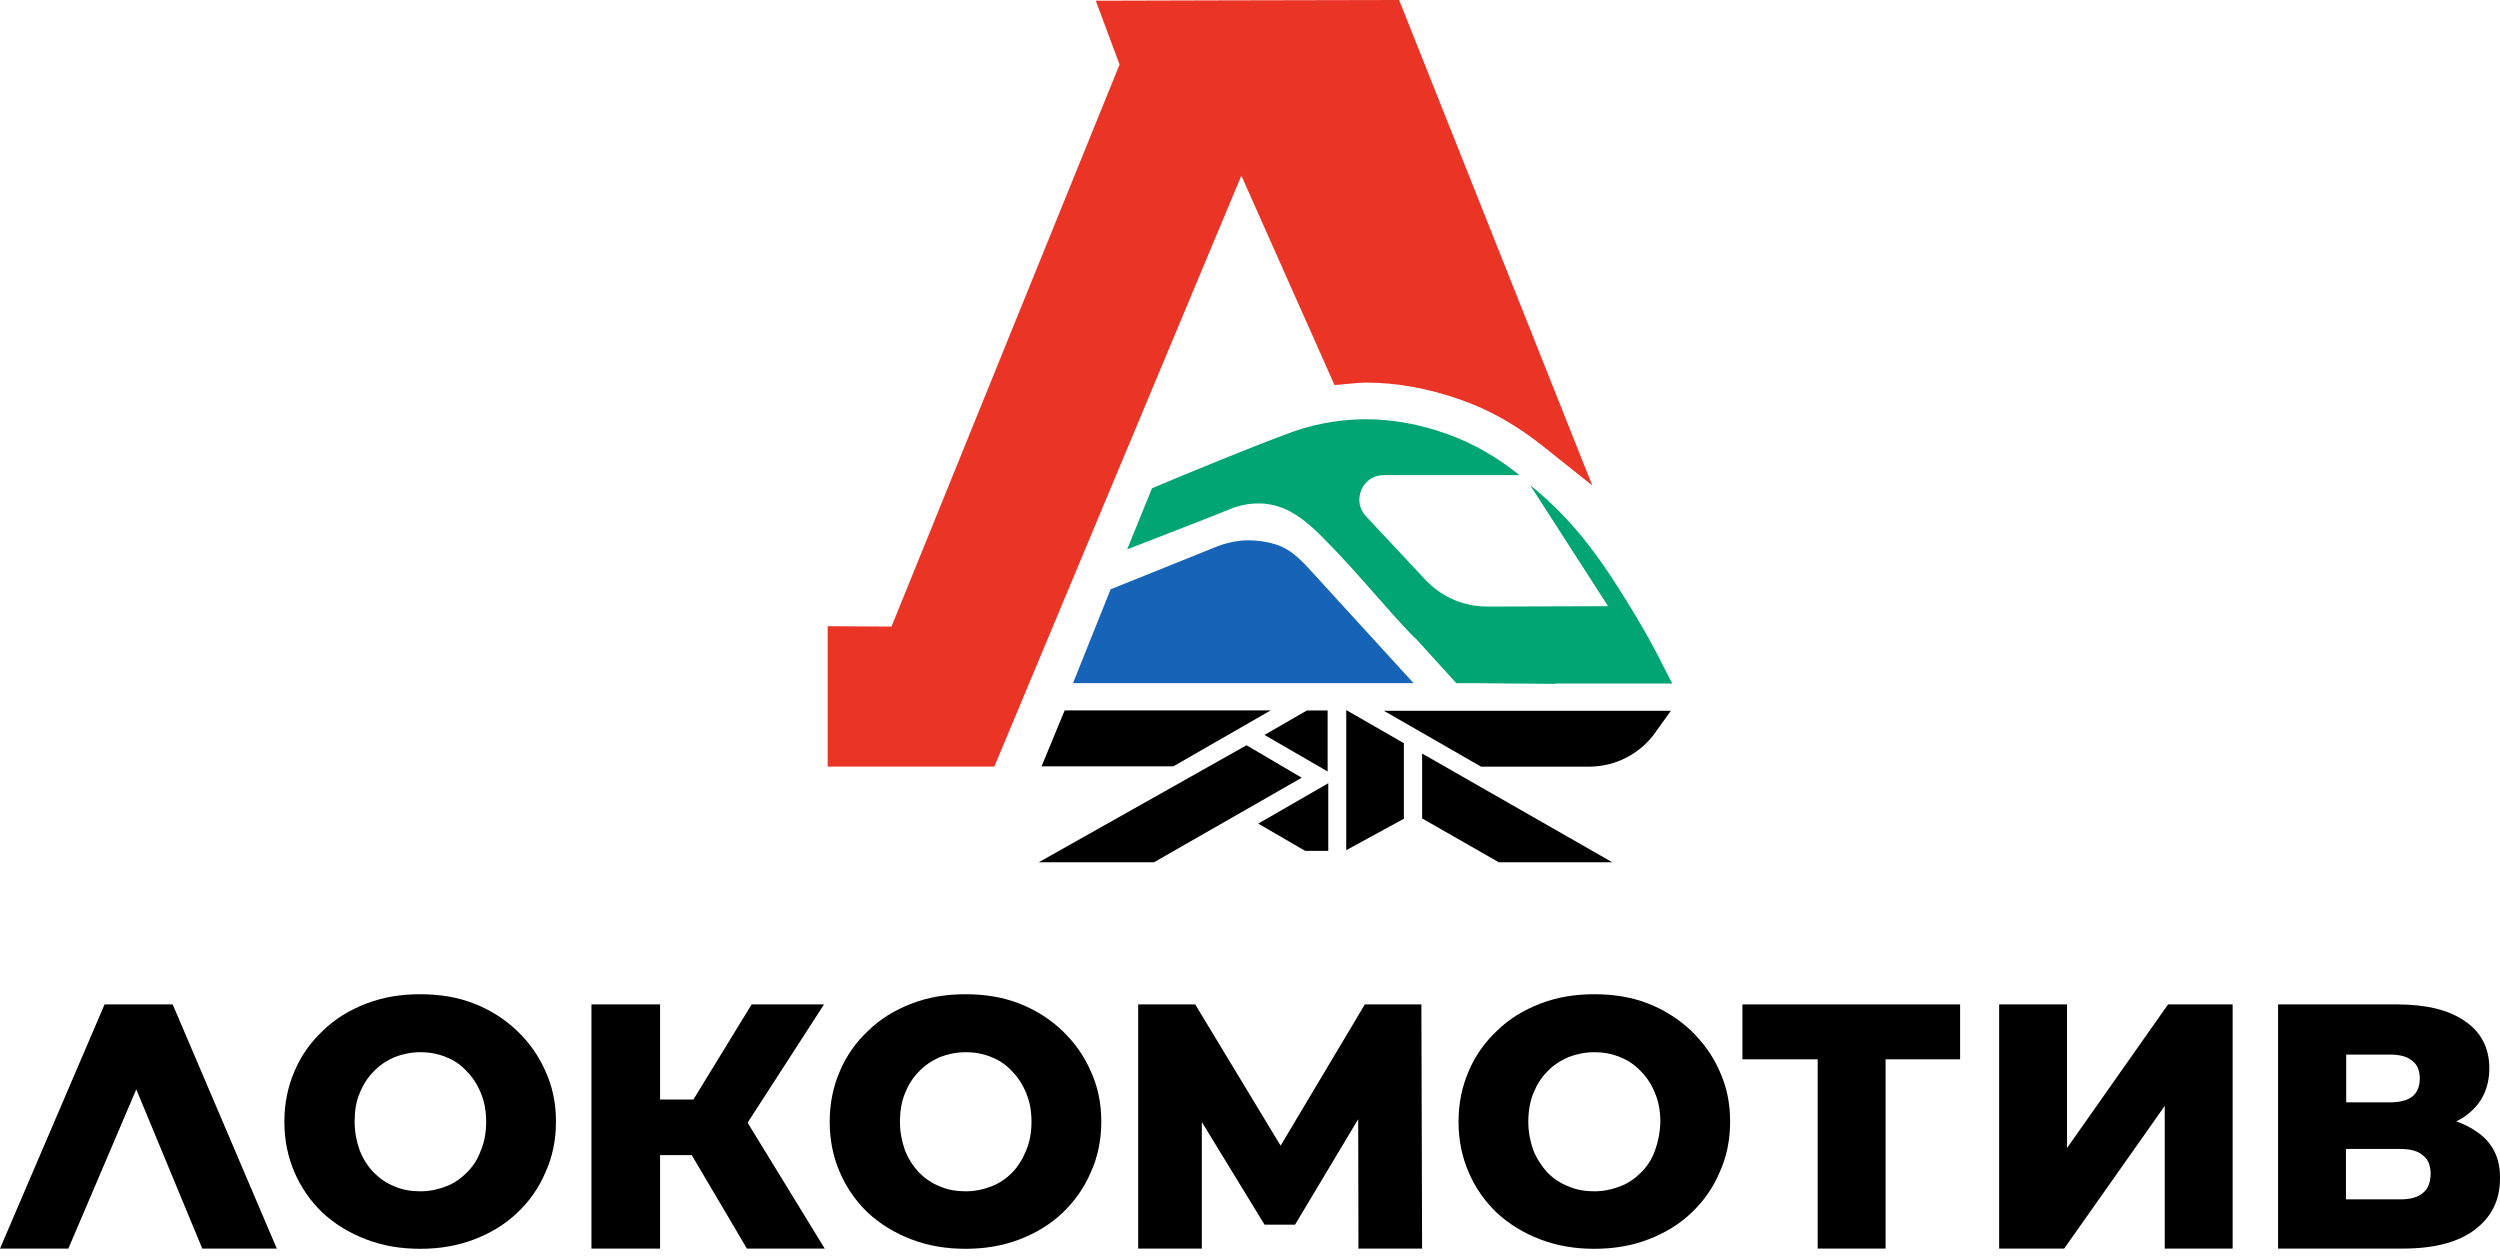 <?xml version="1.0" encoding="UTF-8"?> <svg xmlns="http://www.w3.org/2000/svg" width="159" height="80" viewBox="0 0 159 80" fill="none"><path d="M107.569 65.566C106.786 64.829 105.883 64.242 104.845 63.835C103.822 63.429 102.678 63.233 101.399 63.233C100.121 63.233 99.007 63.429 97.954 63.835C96.9 64.242 95.983 64.798 95.2 65.566C94.433 66.288 93.831 67.131 93.41 68.124C92.988 69.102 92.763 70.155 92.763 71.344C92.763 72.532 92.988 73.586 93.41 74.564C93.831 75.542 94.433 76.399 95.2 77.137C95.983 77.859 96.9 78.416 97.954 78.822C99.007 79.228 100.151 79.424 101.399 79.424C102.648 79.424 103.792 79.228 104.845 78.822C105.898 78.416 106.816 77.859 107.569 77.137C108.336 76.414 108.938 75.572 109.359 74.579C109.811 73.601 110.036 72.517 110.036 71.329C110.036 70.14 109.811 69.087 109.359 68.109C108.938 67.146 108.321 66.303 107.569 65.566ZM105.266 73.149C105.071 73.706 104.77 74.172 104.379 74.564C103.988 74.955 103.566 75.256 103.04 75.451C102.543 75.647 101.986 75.767 101.399 75.767C100.813 75.767 100.256 75.677 99.744 75.451C99.248 75.256 98.781 74.955 98.405 74.564C98.044 74.157 97.728 73.691 97.517 73.149C97.322 72.593 97.201 72.006 97.201 71.344C97.201 70.682 97.307 70.05 97.517 69.538C97.743 68.981 98.029 68.53 98.405 68.154C98.781 67.748 99.233 67.462 99.744 67.236C100.256 67.04 100.813 66.92 101.399 66.92C101.986 66.92 102.543 67.025 103.04 67.236C103.551 67.431 104.003 67.748 104.379 68.154C104.755 68.53 105.056 69.011 105.266 69.538C105.492 70.08 105.598 70.682 105.598 71.344C105.582 72.006 105.462 72.608 105.266 73.149Z" fill="black"></path><path d="M86.803 63.881L81.447 72.864L76.015 63.881H72.389V79.409H76.436V71.359L80.424 77.889H82.365L86.382 71.178L86.397 79.409H90.445L90.4 63.881H86.803Z" fill="black"></path><path d="M110.819 67.372H115.604V79.409H119.923V67.372H124.662V63.881H110.819V67.372Z" fill="black"></path><path d="M32.892 65.566C32.124 64.829 31.207 64.242 30.168 63.835C29.145 63.429 28.002 63.233 26.723 63.233C25.444 63.233 24.33 63.429 23.277 63.835C22.224 64.242 21.306 64.798 20.523 65.566C19.756 66.288 19.154 67.131 18.733 68.124C18.312 69.102 18.086 70.155 18.086 71.344C18.086 72.532 18.312 73.586 18.733 74.564C19.154 75.542 19.756 76.399 20.523 77.137C21.306 77.859 22.224 78.416 23.277 78.822C24.33 79.228 25.474 79.424 26.723 79.424C27.972 79.424 29.115 79.228 30.168 78.822C31.222 78.416 32.139 77.859 32.892 77.137C33.659 76.414 34.261 75.572 34.682 74.579C35.134 73.601 35.359 72.517 35.359 71.329C35.359 70.14 35.134 69.087 34.682 68.109C34.261 67.146 33.659 66.303 32.892 65.566ZM30.59 73.149C30.394 73.706 30.093 74.172 29.702 74.564C29.326 74.94 28.89 75.256 28.378 75.451C27.881 75.647 27.325 75.767 26.738 75.767C26.151 75.767 25.594 75.677 25.083 75.451C24.586 75.256 24.15 74.955 23.759 74.564C23.382 74.157 23.081 73.691 22.871 73.149C22.675 72.593 22.555 72.006 22.555 71.344C22.555 70.682 22.645 70.05 22.871 69.538C23.096 68.981 23.382 68.53 23.759 68.154C24.135 67.748 24.586 67.462 25.083 67.236C25.594 67.04 26.151 66.92 26.738 66.92C27.325 66.92 27.881 67.025 28.378 67.236C28.89 67.431 29.341 67.748 29.702 68.154C30.078 68.53 30.379 69.011 30.59 69.538C30.815 70.08 30.921 70.682 30.921 71.344C30.921 72.006 30.815 72.608 30.59 73.149Z" fill="black"></path><path d="M67.575 65.566C66.807 64.829 65.889 64.242 64.851 63.835C63.828 63.429 62.684 63.233 61.405 63.233C60.126 63.233 59.013 63.429 57.96 63.835C56.906 64.242 55.989 64.798 55.206 65.566C54.439 66.288 53.837 67.131 53.416 68.124C52.994 69.102 52.769 70.155 52.769 71.344C52.769 72.532 52.994 73.586 53.416 74.564C53.837 75.542 54.439 76.399 55.206 77.137C55.989 77.859 56.906 78.416 57.96 78.822C59.013 79.228 60.157 79.424 61.405 79.424C62.654 79.424 63.798 79.228 64.851 78.822C65.904 78.416 66.822 77.859 67.575 77.137C68.327 76.414 68.944 75.572 69.365 74.579C69.816 73.601 70.042 72.517 70.042 71.329C70.042 70.14 69.816 69.087 69.365 68.109C68.944 67.146 68.342 66.303 67.575 65.566ZM65.272 73.149C65.047 73.706 64.761 74.172 64.385 74.564C64.023 74.94 63.572 75.256 63.06 75.451C62.564 75.647 62.007 75.767 61.42 75.767C60.834 75.767 60.277 75.677 59.765 75.451C59.269 75.256 58.832 74.955 58.441 74.564C58.065 74.157 57.764 73.691 57.553 73.149C57.358 72.593 57.237 72.006 57.237 71.344C57.237 70.682 57.343 70.05 57.553 69.538C57.779 68.981 58.065 68.53 58.441 68.154C58.817 67.748 59.269 67.462 59.765 67.236C60.277 67.04 60.834 66.92 61.42 66.92C62.007 66.92 62.564 67.025 63.06 67.236C63.572 67.431 64.023 67.748 64.385 68.154C64.761 68.53 65.062 69.011 65.272 69.538C65.498 70.08 65.603 70.682 65.603 71.344C65.603 72.006 65.498 72.608 65.272 73.149Z" fill="black"></path><path d="M6.651 63.881L0 79.409H4.348L8.667 69.282L12.865 79.409H17.605L10.984 63.881H6.651Z" fill="black"></path><path d="M52.407 63.881H47.803L44.101 69.93H41.98V63.881H37.616V79.409H41.98V73.466H43.996L47.502 79.409H52.452L47.547 71.404L52.407 63.881Z" fill="black"></path><path d="M131.463 73.014V63.881H127.145V79.409H131.282L137.677 70.336V79.409H141.996V63.881H137.888L131.463 73.014Z" fill="black"></path><path d="M157.539 71.991C157.163 71.72 156.711 71.494 156.215 71.314C156.456 71.209 156.681 71.073 156.892 70.907C157.855 70.185 158.321 69.177 158.321 67.928C158.321 66.679 157.81 65.641 156.772 64.949C155.748 64.227 154.304 63.881 152.453 63.881H144.885V79.409H152.844C154.831 79.409 156.35 79.003 157.404 78.205C158.472 77.393 158.999 76.324 158.999 74.955C159.029 73.661 158.517 72.653 157.539 71.991ZM149.218 67.071H152.017C152.649 67.071 153.115 67.206 153.431 67.477C153.747 67.718 153.898 68.109 153.898 68.59C153.898 69.072 153.747 69.478 153.431 69.734C153.115 69.975 152.649 70.11 152.017 70.11H149.218V67.071ZM154.093 75.873C153.777 76.144 153.311 76.279 152.679 76.279H149.203V73.074H152.679C153.326 73.074 153.792 73.21 154.093 73.481C154.424 73.721 154.59 74.127 154.59 74.669C154.575 75.211 154.424 75.617 154.093 75.873Z" fill="black"></path><path d="M80.814 45.182L74.626 48.738H66.243L67.713 45.182H80.813H80.814Z" fill="black"></path><path d="M80.024 52.381L84.478 49.814V54.114H83.008L80.024 52.381Z" fill="black"></path><path d="M82.79 49.462L73.398 54.838H66.068L79.278 47.399L82.788 49.462H82.79Z" fill="black"></path><path d="M85.621 45.161V53.631V54.071L89.287 52.072V47.268L85.621 45.161Z" fill="black"></path><path d="M102.539 54.838H95.319L90.447 52.051V47.925L102.537 54.838H102.539Z" fill="black"></path><path d="M80.422 46.741L83.121 45.184H84.438V49.067L80.422 46.741Z" fill="black"></path><path d="M105.326 46.521C104.36 47.925 102.759 48.76 101.069 48.76H94.2L88.012 45.205H106.268L105.324 46.521H105.326Z" fill="black"></path><path d="M106.357 43.472H98.896L98.919 43.494L93.675 43.45H92.622L89.989 40.554H89.966L89.703 40.291C88.913 39.457 88.189 38.645 87.464 37.811C86.761 37.021 86.06 36.209 85.314 35.419C85.204 35.309 85.094 35.178 84.984 35.068C84.391 34.454 83.821 33.839 83.185 33.312C82.154 32.435 81.144 32.018 80.025 32.018C79.411 32.018 78.752 32.149 78.094 32.435C76.8 32.962 71.688 34.937 71.688 34.937L73.267 31.053C75.66 30.044 79.74 28.377 81.65 27.674C83.296 27.015 85.007 26.687 86.74 26.664H86.85C88.54 26.664 90.296 26.971 92.05 27.608C93.717 28.201 95.254 29.101 96.636 30.218H87.991C86.651 30.218 85.95 31.842 86.871 32.829L90.667 36.889C90.8 37.02 90.931 37.152 91.084 37.283C92.05 38.117 93.278 38.577 94.595 38.577L102.274 38.554L97.315 30.852C100.365 33.309 102.142 36.031 104.095 39.278C104.425 39.827 104.754 40.398 105.038 40.924C105.171 41.165 105.302 41.428 105.478 41.758C105.5 41.801 105.544 41.868 105.565 41.934L106.355 43.47L106.357 43.472Z" fill="#01A473"></path><path d="M101.266 30.876L98.129 28.374C96.483 27.057 94.706 26.047 92.862 25.411C90.866 24.708 88.847 24.335 86.916 24.335H86.763C86.477 24.335 85.183 24.466 84.876 24.489L78.95 11.169L63.239 48.757H52.64V39.827L56.699 39.85L71.204 4.105L69.691 0.045L77.546 0.023L88.979 0L89.001 0.044L101.268 30.874L101.266 30.876Z" fill="#EA3426"></path><path d="M89.548 43.449H68.242L70.635 37.48L77.284 34.803C77.986 34.517 78.71 34.364 79.413 34.364C80.006 34.364 80.599 34.451 81.146 34.627C81.98 34.89 82.573 35.439 83.186 36.097L89.902 43.447H89.551L89.548 43.449Z" fill="#1763B7"></path></svg> 